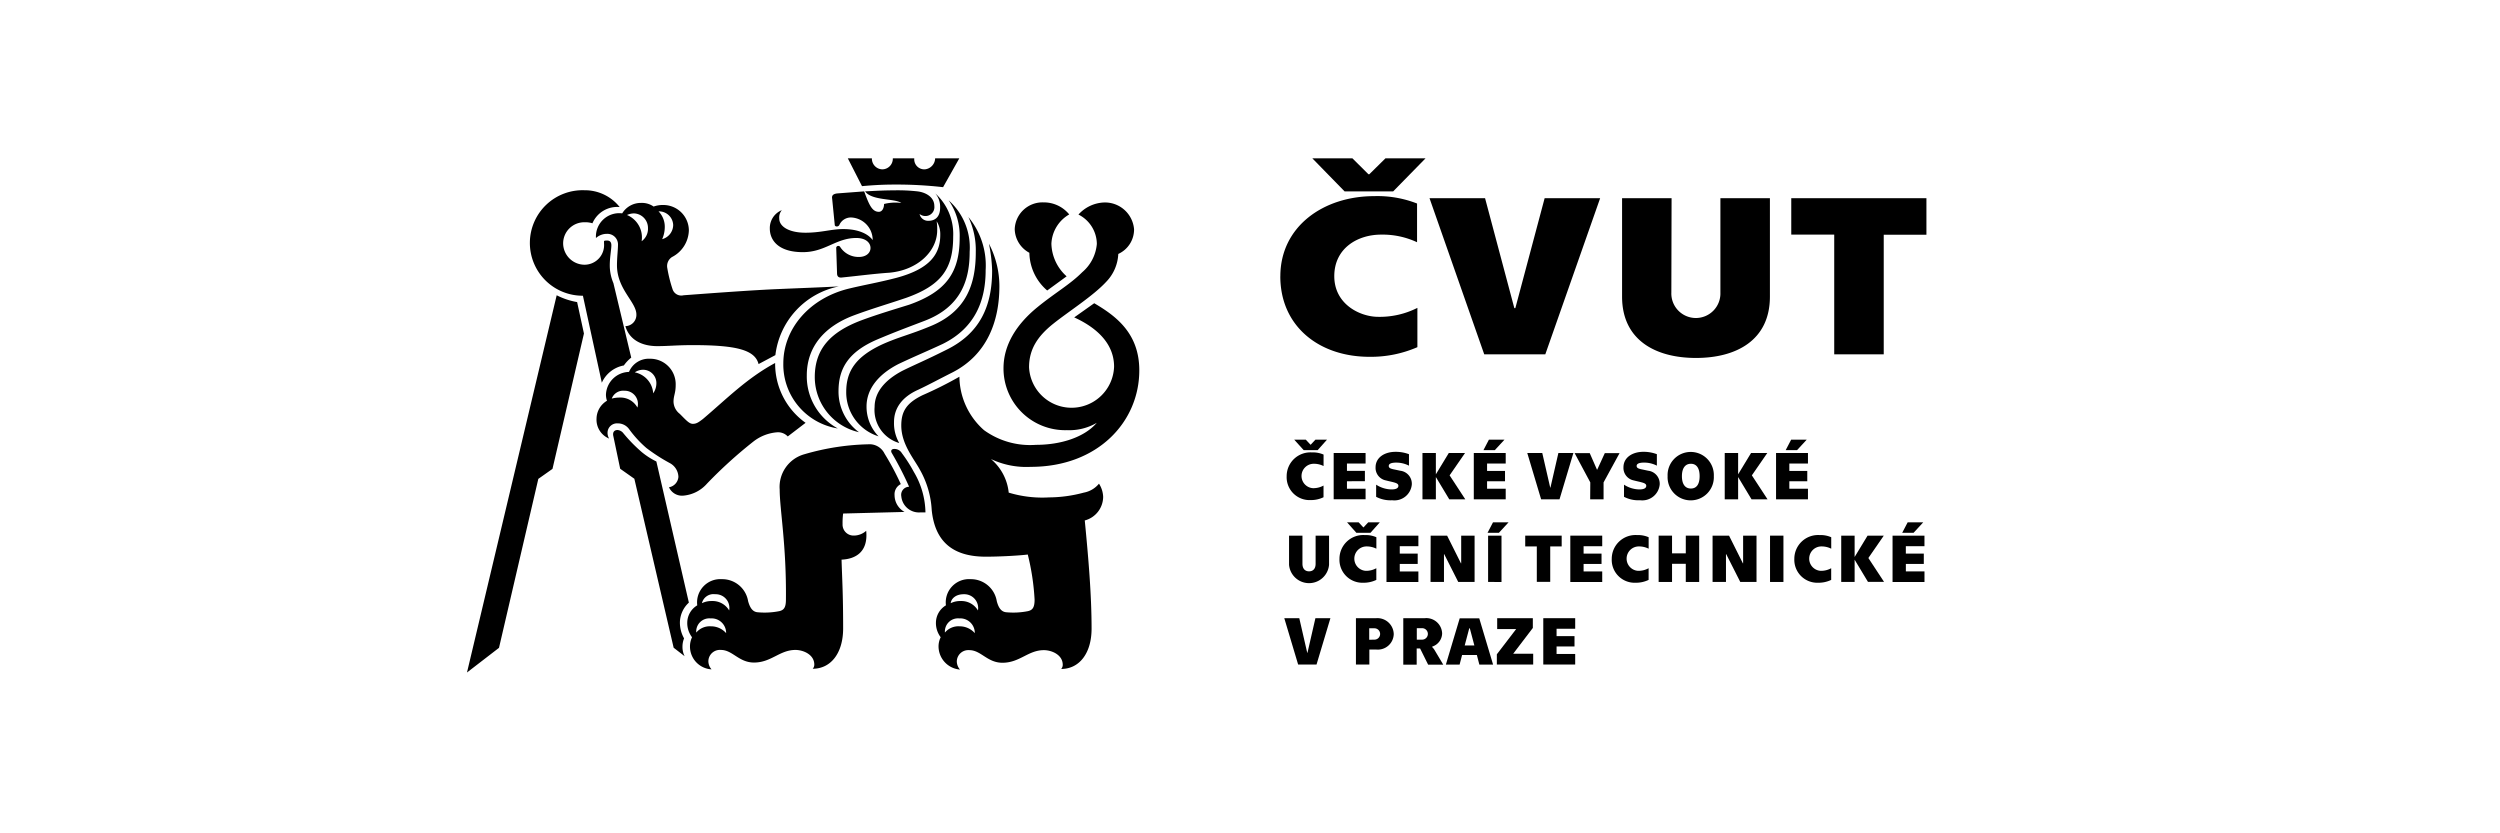 <svg xmlns="http://www.w3.org/2000/svg" width="300" height="100" viewBox="0 0 300 100"><g transform="translate(8063 -5686)"><rect width="300" height="100" transform="translate(-8063 5686)" fill="none"/><g transform="translate(-8006.962 5705)"><path d="M138.1,7.963V22.31h5.941V7.963h5.123V3.575H132.945V7.949h5.15ZM118.583,3.575h-5.941V15.389c0,5.232,4.033,7.358,8.87,7.358s8.87-2.126,8.87-7.358V3.575h-5.941V14.9a2.945,2.945,0,1,1-5.886,0l.027-11.323ZM96.1,22.31h7.33l6.581-18.735H103.35L99.835,16.765h-.123L96.2,3.575H89.534ZM71.63,12.95c0,5.982,4.633,9.66,10.7,9.66a13.985,13.985,0,0,0,5.75-1.158V16.737a10.007,10.007,0,0,1-4.7,1.076c-2.153,0-5.273-1.485-5.273-4.878s2.848-4.987,5.6-4.987a9.755,9.755,0,0,1,4.333.913V4.216a13.014,13.014,0,0,0-5.15-.886c-6.077,0-11.255,3.638-11.255,9.62" transform="translate(25.969 1.207)"/><path d="M74.45,0l3.87,3.965h5.832L88.035,0h-4.81L81.29,1.908h-.109L79.26,0Z" transform="translate(26.992)"/><path d="M10.764,16.432a8.645,8.645,0,0,0,2.453.818l.818,3.774L10.26,37.266l-1.7,1.2L3.842,58.739,0,61.7Zm3.147.055A6.331,6.331,0,1,1,14.1,3.829a5.331,5.331,0,0,1,4.224,2.017,3.231,3.231,0,0,0-3.27,1.948,2.861,2.861,0,0,0-.94-.123,2.536,2.536,0,0,0-2.575,2.521,2.582,2.582,0,0,0,2.575,2.575,2.353,2.353,0,0,0,2.33-2.575V9.933c.068-.068.191-.068.382-.068.259,0,.5.123.5.572,0,.5-.191,1.444-.191,2.4a5.469,5.469,0,0,0,.436,2.139l2.139,8.938a4.513,4.513,0,0,0-.886.94,3.612,3.612,0,0,0-2.643,2.071Zm13.162,5.927c-1.826,0-2.957.123-4.224.123-1.948,0-3.393-.818-3.842-2.4a1.347,1.347,0,0,0,1.322-1.39c0-1.512-2.33-3.025-2.33-5.913,0-.94.123-1.826.123-2.521A1.274,1.274,0,0,0,16.8,9.061a1.97,1.97,0,0,0-1.322.5,2.8,2.8,0,0,1,3.147-2.957,2.619,2.619,0,0,1,2.262-1.254,2.467,2.467,0,0,1,1.512.436A3.246,3.246,0,0,1,23.6,5.6a3.067,3.067,0,0,1,3.025,3.025,3.7,3.7,0,0,1-2.017,3.216,1.285,1.285,0,0,0-.572,1.322,16.628,16.628,0,0,0,.627,2.521,1.1,1.1,0,0,0,1.322.749c3.461-.259,8.434-.627,11.459-.749,2.834-.123,4.851-.191,7.181-.313a9.567,9.567,0,0,0-7.617,8.243L34.99,24.689C34.554,22.973,32.292,22.414,27.074,22.414ZM24.24,39.473a1.369,1.369,0,0,0,1.131-1.254,1.936,1.936,0,0,0-1.008-1.635,21.265,21.265,0,0,1-2.834-1.826A13.289,13.289,0,0,1,19.457,32.5a1.665,1.665,0,0,0-1.39-.695,1.137,1.137,0,0,0-1.2,1.076,1.324,1.324,0,0,0,.191.749,2.451,2.451,0,0,1-1.512-2.4A2.541,2.541,0,0,1,16.8,29.09a2.2,2.2,0,0,1-.123-.749,2.835,2.835,0,0,1,2.766-2.711,2.569,2.569,0,0,1,2.521-1.581A3.054,3.054,0,0,1,25.044,27.2c0,1.008-.259,1.254-.259,2.017a1.9,1.9,0,0,0,.749,1.444c.749.749,1.131,1.2,1.567,1.2s.695-.191,1.2-.572c2.834-2.4,5.287-4.905,8.679-6.731a8.694,8.694,0,0,0,3.652,7.181l-2.139,1.635a1.6,1.6,0,0,0-1.254-.5A5.291,5.291,0,0,0,34.35,34,54.886,54.886,0,0,0,28.8,39.037a4.257,4.257,0,0,1-2.9,1.444A1.714,1.714,0,0,1,24.24,39.473ZM18.885,27.891a1.459,1.459,0,0,0-1.512.94,3.58,3.58,0,0,1,.94-.123,2.309,2.309,0,0,1,2.139,1.2A1.576,1.576,0,0,0,18.885,27.891ZM24.8,58.726,20.084,38.451l-1.7-1.2-.818-3.9c-.123-.5.123-.749.5-.749a.977.977,0,0,1,.695.382,18.321,18.321,0,0,0,2.207,2.262,8.622,8.622,0,0,0,1.758,1.131l3.9,16.936a3.3,3.3,0,0,0-1.076,2.4,3.891,3.891,0,0,0,.5,1.894,2.658,2.658,0,0,0-.191,1.008,2.446,2.446,0,0,0,.259,1.131ZM21.719,8.366a1.741,1.741,0,0,0-1.7-1.758A2.114,2.114,0,0,0,19.2,6.8a2.912,2.912,0,0,1,1.758,3.147A1.827,1.827,0,0,0,21.719,8.366Zm1.008,18.572a1.6,1.6,0,0,0-1.581-1.567,1.749,1.749,0,0,0-1.008.313A2.754,2.754,0,0,1,22.346,28.2,2.117,2.117,0,0,0,22.727,26.938ZM24.744,8a1.7,1.7,0,0,0-1.758-1.635,2.626,2.626,0,0,1,.749,1.894A3.594,3.594,0,0,1,23.422,9.7,1.782,1.782,0,0,0,24.744,8ZM26.76,58.6a2.61,2.61,0,0,1,.245-1.131,2.815,2.815,0,0,1-.572-1.758,2.447,2.447,0,0,1,1.2-2.071A2.791,2.791,0,0,1,30.589,50.5a3.147,3.147,0,0,1,3.147,2.643c.259.94.627,1.254,1.076,1.322a8.977,8.977,0,0,0,2.643-.123c.572-.123.818-.436.818-1.39.068-6.608-.749-10.832-.749-13.217a4.065,4.065,0,0,1,2.957-4.224,29.468,29.468,0,0,1,7.93-1.2,2.009,2.009,0,0,1,1.7,1.131,32.892,32.892,0,0,1,1.948,3.652,1.356,1.356,0,0,0-.749,1.322,2.305,2.305,0,0,0,1.2,2.017l-7.371.191a8.163,8.163,0,0,0-.068,1.254,1.315,1.315,0,0,0,1.322,1.39,2.228,2.228,0,0,0,1.512-.572c.259,2.575-1.322,3.393-2.957,3.461.068,2.33.191,4.033.191,8.243,0,3.025-1.512,4.851-3.652,4.851a.723.723,0,0,0,.191-.5c0-1.2-1.322-1.758-2.262-1.758-1.894,0-2.9,1.512-4.973,1.512-1.826,0-2.575-1.512-3.965-1.512a1.384,1.384,0,0,0-1.512,1.322,1.5,1.5,0,0,0,.382,1.008A2.742,2.742,0,0,1,26.76,58.6Zm2.453-3.393a1.575,1.575,0,0,0-1.7,1.7,2.107,2.107,0,0,1,1.758-.749,2.409,2.409,0,0,1,1.826.818A1.746,1.746,0,0,0,29.213,55.21Zm.559-2.9a1.43,1.43,0,0,0-1.581,1.076,2.608,2.608,0,0,1,1.2-.259,2.3,2.3,0,0,1,2.071,1.131A1.645,1.645,0,0,0,29.772,52.308Zm8.189-27.7c0-4.156,3.147-7.876,8-9.006,1.826-.436,3.393-.695,5.546-1.254,4.033-1.076,5.287-2.834,5.287-5.164a2.916,2.916,0,0,0-.436-1.635,5.716,5.716,0,0,1,.068,1.076c0,2.521-2.33,4.783-5.723,5.1-1.826.123-3.774.382-5.668.572-.436.068-.627-.123-.627-.5l-.1-3.025a.242.242,0,0,1,.259-.259c.123,0,.191.068.259.191a2.611,2.611,0,0,0,2.207,1.131c.886,0,1.39-.5,1.39-1.076,0-.627-.572-1.2-1.7-1.2-2.453,0-3.72,1.7-6.418,1.7-2.957,0-3.965-1.444-3.965-2.834a2.32,2.32,0,0,1,1.444-2.207,1.362,1.362,0,0,0-.313,1.008c0,.94,1.131,1.7,3.147,1.7,1.894,0,3.079-.436,4.537-.436,1.894,0,3.025.627,3.529,1.322A2.705,2.705,0,0,0,46.163,7.1a1.516,1.516,0,0,0-1.444.818.354.354,0,0,1-.341.259c-.123,0-.245-.068-.245-.191L43.82,4.837c-.068-.382.123-.572.627-.627l3.216-.245c.572,1.567.94,2.453,1.758,2.453.436,0,.627-.5.627-.94a5.617,5.617,0,0,1,2.071-.123c-.818-.572-3.529-.245-4.347-1.39,1.322-.068,2.33-.123,3.393-.123a21.516,21.516,0,0,1,2.9.123c1.008.123,2.017.695,2.017,1.758a1.066,1.066,0,0,1-1.076,1.2,1.111,1.111,0,0,1-.695-.245,1.04,1.04,0,0,0,1.076.818c.818,0,1.39-.5,1.39-1.581a2.484,2.484,0,0,0-.572-1.7,6.577,6.577,0,0,1,2.139,5.164c0,3.842-1.39,5.859-5.668,7.371C50.469,17.5,48.711,18,46.5,18.817c-3.583,1.322-5.723,3.774-5.723,7.235a7.1,7.1,0,0,0,3.72,6.363A7.76,7.76,0,0,1,37.961,24.608Zm3.774,1.649c0-3.393,1.894-5.409,5.546-6.8,2.017-.749,3.965-1.322,5.791-1.894,4.469-1.581,6.05-3.9,6.05-8.053A7.41,7.41,0,0,0,57.8,5.041a7.566,7.566,0,0,1,2.521,6.172c0,3.27-.94,6.608-5.477,8.312-2.139.818-3.338,1.254-5.6,2.207-3.529,1.512-4.66,3.529-4.66,6.227a6.068,6.068,0,0,0,2.453,4.905A6.791,6.791,0,0,1,41.735,26.256Zm3.774,1.758c0-2.521,1.2-4.224,4.278-5.668,1.948-.886,3.406-1.2,5.668-2.139,4.469-1.758,5.6-5.1,5.6-8.938a9.251,9.251,0,0,0-.886-4.224,9.115,9.115,0,0,1,2.071,6.363c0,3.583-1.2,6.922-5.164,8.87-1.894.886-3.147,1.39-5.287,2.4-2.453,1.254-3.842,3.025-3.842,5.1a5.09,5.09,0,0,0,1.444,3.583A5.527,5.527,0,0,1,45.509,28.014ZM51.245,3.147c-1.254,0-2.521.068-3.842.191L45.7,0h2.889a1.284,1.284,0,0,0,1.254,1.322A1.275,1.275,0,0,0,51.1,0h2.575a1.207,1.207,0,0,0,1.254,1.322A1.358,1.358,0,0,0,56.178,0h2.9L57.132,3.461A49.369,49.369,0,0,0,51.245,3.147ZM48.915,29.84c0-1.758,1.2-3.216,3.338-4.347,1.512-.749,2.766-1.254,5.287-2.521,3.965-1.948,5.477-5.164,5.477-9.511a18.643,18.643,0,0,0-.382-3.216,11.065,11.065,0,0,1,1.254,5.1c0,4.156-1.444,8.189-5.6,10.328-1.758.886-2.766,1.444-4.088,2.071-2.017.886-2.957,2.262-2.957,3.9a4.756,4.756,0,0,0,.627,2.521A4.133,4.133,0,0,1,48.915,29.84Zm3.2,10.7a.97.97,0,0,1,.94-1.131,39.935,39.935,0,0,0-2.071-4.033c-.191-.313,0-.5.259-.5a1.021,1.021,0,0,1,.94.5,18.151,18.151,0,0,1,1.444,2.262,9.806,9.806,0,0,1,1.39,4.851h-.627A2.126,2.126,0,0,1,52.117,40.536ZM56.587,58.6a2.446,2.446,0,0,1,.259-1.131,2.815,2.815,0,0,1-.572-1.758,2.447,2.447,0,0,1,1.2-2.071A2.791,2.791,0,0,1,60.429,50.5a3.147,3.147,0,0,1,3.147,2.643c.245.94.627,1.254,1.076,1.322a8.977,8.977,0,0,0,2.643-.123c.572-.123.818-.436.818-1.39a28.642,28.642,0,0,0-.818-5.409c-.94.123-3.27.259-5.041.259-3.9,0-6.1-1.758-6.486-5.6a10.988,10.988,0,0,0-1.39-4.783c-.695-1.322-2.262-3.079-2.262-5.355,0-1.7.627-2.711,2.575-3.652a45.777,45.777,0,0,0,4.4-2.207,8.664,8.664,0,0,0,2.957,6.418,9.441,9.441,0,0,0,6.227,1.758c2.957,0,5.791-.886,7.3-2.643A6.51,6.51,0,0,1,72,32.619a7.4,7.4,0,0,1-7.617-7.426c0-2.766,1.512-5.232,4.033-7.3,2.071-1.7,3.965-2.766,5.409-4.224a5.005,5.005,0,0,0,1.758-3.393,3.985,3.985,0,0,0-2.207-3.529A4.356,4.356,0,0,1,76.4,5.3,3.5,3.5,0,0,1,80.05,8.516a3.226,3.226,0,0,1-1.894,2.957,5.123,5.123,0,0,1-1.444,3.338c-1.567,1.7-4.469,3.529-6.363,5.041s-2.9,3.079-2.9,5.219A5.106,5.106,0,0,0,77.652,25c0-2.643-1.894-4.592-4.783-5.913l2.4-1.7c2.575,1.512,5.409,3.583,5.409,8.053,0,6.172-4.973,11.582-13.026,11.582a9.91,9.91,0,0,1-4.783-.94,6.062,6.062,0,0,1,2.139,4.033,13.908,13.908,0,0,0,4.851.572,16.292,16.292,0,0,0,4.156-.572,3.054,3.054,0,0,0,1.826-1.076,3.123,3.123,0,0,1,.5,1.581,2.953,2.953,0,0,1-2.207,2.834c.436,4.469.818,8.938.818,12.971,0,3.025-1.512,4.851-3.652,4.851a.723.723,0,0,0,.191-.5c0-1.2-1.322-1.758-2.262-1.758-1.894,0-2.889,1.512-4.973,1.512-1.826,0-2.575-1.512-3.965-1.512a1.384,1.384,0,0,0-1.512,1.322,1.5,1.5,0,0,0,.382,1.008A2.8,2.8,0,0,1,56.587,58.6Zm2.466-3.393a1.575,1.575,0,0,0-1.7,1.7,2.107,2.107,0,0,1,1.758-.749,2.409,2.409,0,0,1,1.826.818A1.746,1.746,0,0,0,59.053,55.21Zm.559-2.9c-1.008,0-1.512.572-1.567,1.076a2.608,2.608,0,0,1,1.2-.259,2.3,2.3,0,0,1,2.071,1.131A1.661,1.661,0,0,0,59.611,52.308Zm7.876-40.972A3.308,3.308,0,0,1,65.729,8.5,3.332,3.332,0,0,1,69.19,5.287a3.923,3.923,0,0,1,3.079,1.444A4.261,4.261,0,0,0,70.13,10.26a5.436,5.436,0,0,0,1.826,3.9l-2.33,1.7A6.09,6.09,0,0,1,67.487,11.336Z"/><g transform="translate(98.362 33.764)"><path d="M72.19,29.154a2.85,2.85,0,0,1,3.038-2.848,3.177,3.177,0,0,1,1.39.259v1.376a2.563,2.563,0,0,0-1.172-.273,1.466,1.466,0,0,0-.1,2.929,2.535,2.535,0,0,0,1.267-.313v1.4a3.454,3.454,0,0,1-1.553.341A2.746,2.746,0,0,1,72.19,29.154ZM73.1,24.78h1.39l.559.6h.027l.559-.6h1.39L75.91,26.034H74.234Z" transform="translate(-72.19 -24.78)"/><path d="M76.33,25.95h3.829v1.267H77.924V28.1h2.153v1.24H77.924v.9h2.235v1.267H76.33Z" transform="translate(-70.689 -24.356)"/><path d="M80.088,31.246V29.788a3.457,3.457,0,0,0,1.839.572c.545,0,.831-.15.831-.436,0-.218-.2-.313-.5-.4-.354-.1-.586-.136-.995-.245A1.53,1.53,0,0,1,80.02,27.7c0-1.131,1.022-1.853,2.4-1.853a4.473,4.473,0,0,1,1.608.286v1.376a3.347,3.347,0,0,0-1.526-.368c-.627,0-.9.15-.9.4,0,.218.164.313.545.4.273.055.477.1.845.177a1.569,1.569,0,0,1,1.376,1.662,2.1,2.1,0,0,1-2.357,1.88A3.7,3.7,0,0,1,80.088,31.246Z" transform="translate(-69.351 -24.392)"/><path d="M87.366,31.509l-1.608-2.671v2.671H84.15V25.95h1.608v2.562l1.553-2.562H89.26l-1.853,2.684,1.88,2.875H87.366Z" transform="translate(-67.854 -24.356)"/><path d="M88.67,26.374H92.5v1.267H90.264v.886h2.153v1.24H90.264v.9H92.5v1.267H88.67Zm1.812-1.594h1.867l-1.158,1.254H89.828Z" transform="translate(-66.215 -24.78)"/><path d="M93.38,25.95h1.8l.954,4.156h.027l.954-4.156h1.8L97.25,31.509H95.042Z" transform="translate(-64.508 -24.356)"/><path d="M99.43,29.475,97.55,25.96h1.812l.872,1.989h.027l.913-1.989h1.771l-1.921,3.515v2.03H99.417l.014-2.03Z" transform="translate(-62.996 -24.352)"/><path d="M101.918,31.246V29.788a3.457,3.457,0,0,0,1.839.572c.545,0,.831-.15.831-.436,0-.218-.2-.313-.5-.4-.354-.1-.586-.136-.995-.245a1.53,1.53,0,0,1-1.24-1.581c0-1.131,1.022-1.853,2.4-1.853a4.473,4.473,0,0,1,1.608.286v1.376a3.347,3.347,0,0,0-1.526-.368c-.627,0-.9.15-.9.4,0,.218.164.313.545.4.272.055.477.1.845.177a1.569,1.569,0,0,1,1.376,1.662,2.1,2.1,0,0,1-2.357,1.88A3.73,3.73,0,0,1,101.918,31.246Z" transform="translate(-61.437 -24.392)"/><path d="M105.74,28.762a2.776,2.776,0,1,1,5.546,0,2.776,2.776,0,1,1-5.546,0Zm3.842,0c0-.913-.341-1.485-1.049-1.485s-1.076.572-1.076,1.485.354,1.485,1.076,1.485S109.582,29.675,109.582,28.762Z" transform="translate(-60.027 -24.388)"/><path d="M113.986,31.509l-1.608-2.671v2.671H110.77V25.95h1.608v2.562l1.553-2.562h1.948l-1.853,2.684,1.88,2.875h-1.921Z" transform="translate(-58.203 -24.356)"/><path d="M115.29,26.374h3.829v1.267h-2.235v.886h2.153v1.24h-2.153v.9h2.235v1.267H115.29V26.374ZM117.1,24.78h1.867l-1.158,1.254h-1.363Z" transform="translate(-56.564 -24.78)"/></g><g transform="translate(98.648 45.277)"><path d="M72.4,36.732v-3.5h1.608V36.6c0,.627.341.913.79.913s.79-.273.79-.913V33.23H77.2v3.5a2.409,2.409,0,0,1-4.8,0Z" transform="translate(-72.4 -33.23)"/></g><g transform="translate(104.698 43.683)"><path d="M76.84,36.434a2.85,2.85,0,0,1,3.038-2.848,3.177,3.177,0,0,1,1.39.259v1.376a2.563,2.563,0,0,0-1.172-.273,1.466,1.466,0,0,0-.1,2.929,2.535,2.535,0,0,0,1.267-.313v1.4a3.454,3.454,0,0,1-1.553.341A2.754,2.754,0,0,1,76.84,36.434Zm.913-4.374h1.39l.559.6h.027l.559-.6h1.39L80.56,33.314H78.87Z" transform="translate(-76.84 -32.06)"/></g><g transform="translate(110.339 43.683)"><path d="M80.98,33.23h3.829V34.5H82.574v.886h2.153v1.24H82.574v.9h2.235v1.267H80.98Z" transform="translate(-80.98 -31.636)"/><path d="M84.874,33.23h1.976l1.662,3.325h.027V33.23h1.608v5.559H88.185L86.5,35.451h-.027v3.338H84.86l.014-5.559Z" transform="translate(-79.573 -31.636)"/><path d="M90.534,32.06H92.4l-1.158,1.254H89.88Zm-.586,1.594h1.608v5.559H89.948Z" transform="translate(-77.753 -32.06)"/><path d="M94.59,34.524H93.2V33.23h4.374v1.294H96.2v4.251H94.59V34.524Z" transform="translate(-76.55 -31.636)"/><path d="M97.17,33.23H101V34.5H98.764v.886h2.153v1.24H98.764v.9H101v1.267H97.17Z" transform="translate(-75.11 -31.636)"/><path d="M100.82,36.028a2.85,2.85,0,0,1,3.038-2.848,3.177,3.177,0,0,1,1.39.259v1.376a2.563,2.563,0,0,0-1.172-.273,1.466,1.466,0,0,0-.1,2.929,2.535,2.535,0,0,0,1.267-.313v1.4a3.454,3.454,0,0,1-1.553.341A2.746,2.746,0,0,1,100.82,36.028Z" transform="translate(-73.787 -31.654)"/><path d="M106.558,33.23v2.126h1.649V33.23h1.608v5.559h-1.608v-2.18h-1.649v2.18H104.95V33.23Z" transform="translate(-72.29 -31.636)"/><path d="M109.7,33.23h1.976l1.662,3.325h.027V33.23h1.608v5.559h-1.948l-1.69-3.338h-.027v3.338H109.7Z" transform="translate(-70.568 -31.636)"/><path d="M114.76,33.23h1.608v5.559H114.76Z" transform="translate(-68.733 -31.636)"/><path d="M116.9,36.028a2.85,2.85,0,0,1,3.038-2.848,3.177,3.177,0,0,1,1.39.259v1.376a2.563,2.563,0,0,0-1.172-.273,1.466,1.466,0,0,0-.1,2.929,2.535,2.535,0,0,0,1.267-.313v1.4a3.454,3.454,0,0,1-1.553.341A2.754,2.754,0,0,1,116.9,36.028Z" transform="translate(-67.957 -31.654)"/><path d="M124.246,38.789l-1.608-2.671v2.671H121.03V33.23h1.608v2.562l1.553-2.562h1.948l-1.853,2.684,1.88,2.861h-1.921Z" transform="translate(-66.46 -31.636)"/><path d="M125.55,33.654h3.829v1.267h-2.235v.886H129.3v1.24h-2.153v.9h2.235v1.267H125.55Zm1.812-1.594h1.867l-1.158,1.254h-1.363Z" transform="translate(-64.821 -32.06)"/></g><g transform="translate(98.076 55.183)"><path d="M71.98,40.5h1.8l.954,4.156h.027l.954-4.156h1.8L75.85,46.059H73.642Z" transform="translate(-71.98 -40.5)"/></g><g transform="translate(106.674 55.183)"><path d="M78.29,40.5h2.425a1.959,1.959,0,0,1,2.112,1.908,1.912,1.912,0,0,1-2.112,1.853H79.9v1.8H78.29V40.5Zm2.221,2.575a.681.681,0,0,0,0-1.363h-.627v1.376l.627-.014Z" transform="translate(-78.29 -40.5)"/><path d="M82.474,40.5h2.548a1.9,1.9,0,0,1,2.1,1.826,1.7,1.7,0,0,1-1.185,1.581l-.014.055a1.865,1.865,0,0,1,.313.4l1.022,1.717H85.444l-.967-1.948h-.409v1.948H82.46V40.5Zm2.248,2.575a.688.688,0,0,0,0-1.376h-.64v1.376Z" transform="translate(-76.778 -40.5)"/><path d="M89.93,44.911H88.158l-.3,1.158H86.21l1.662-5.559h2.344l1.662,5.559H90.23Zm-.3-1.145-.545-2.057h-.068l-.545,2.057Z" transform="translate(-75.419 -40.496)"/><path d="M90.7,44.833l2.316-3.025H90.741V40.5h4.278v1.172l-2.357,3.093h2.4v1.294H90.7V44.833Z" transform="translate(-73.791 -40.5)"/><path d="M94.79,40.5h3.829v1.267H96.384v.886h2.153v1.24H96.384v.9h2.235v1.267H94.79Z" transform="translate(-72.308 -40.5)"/></g></g></g></svg>